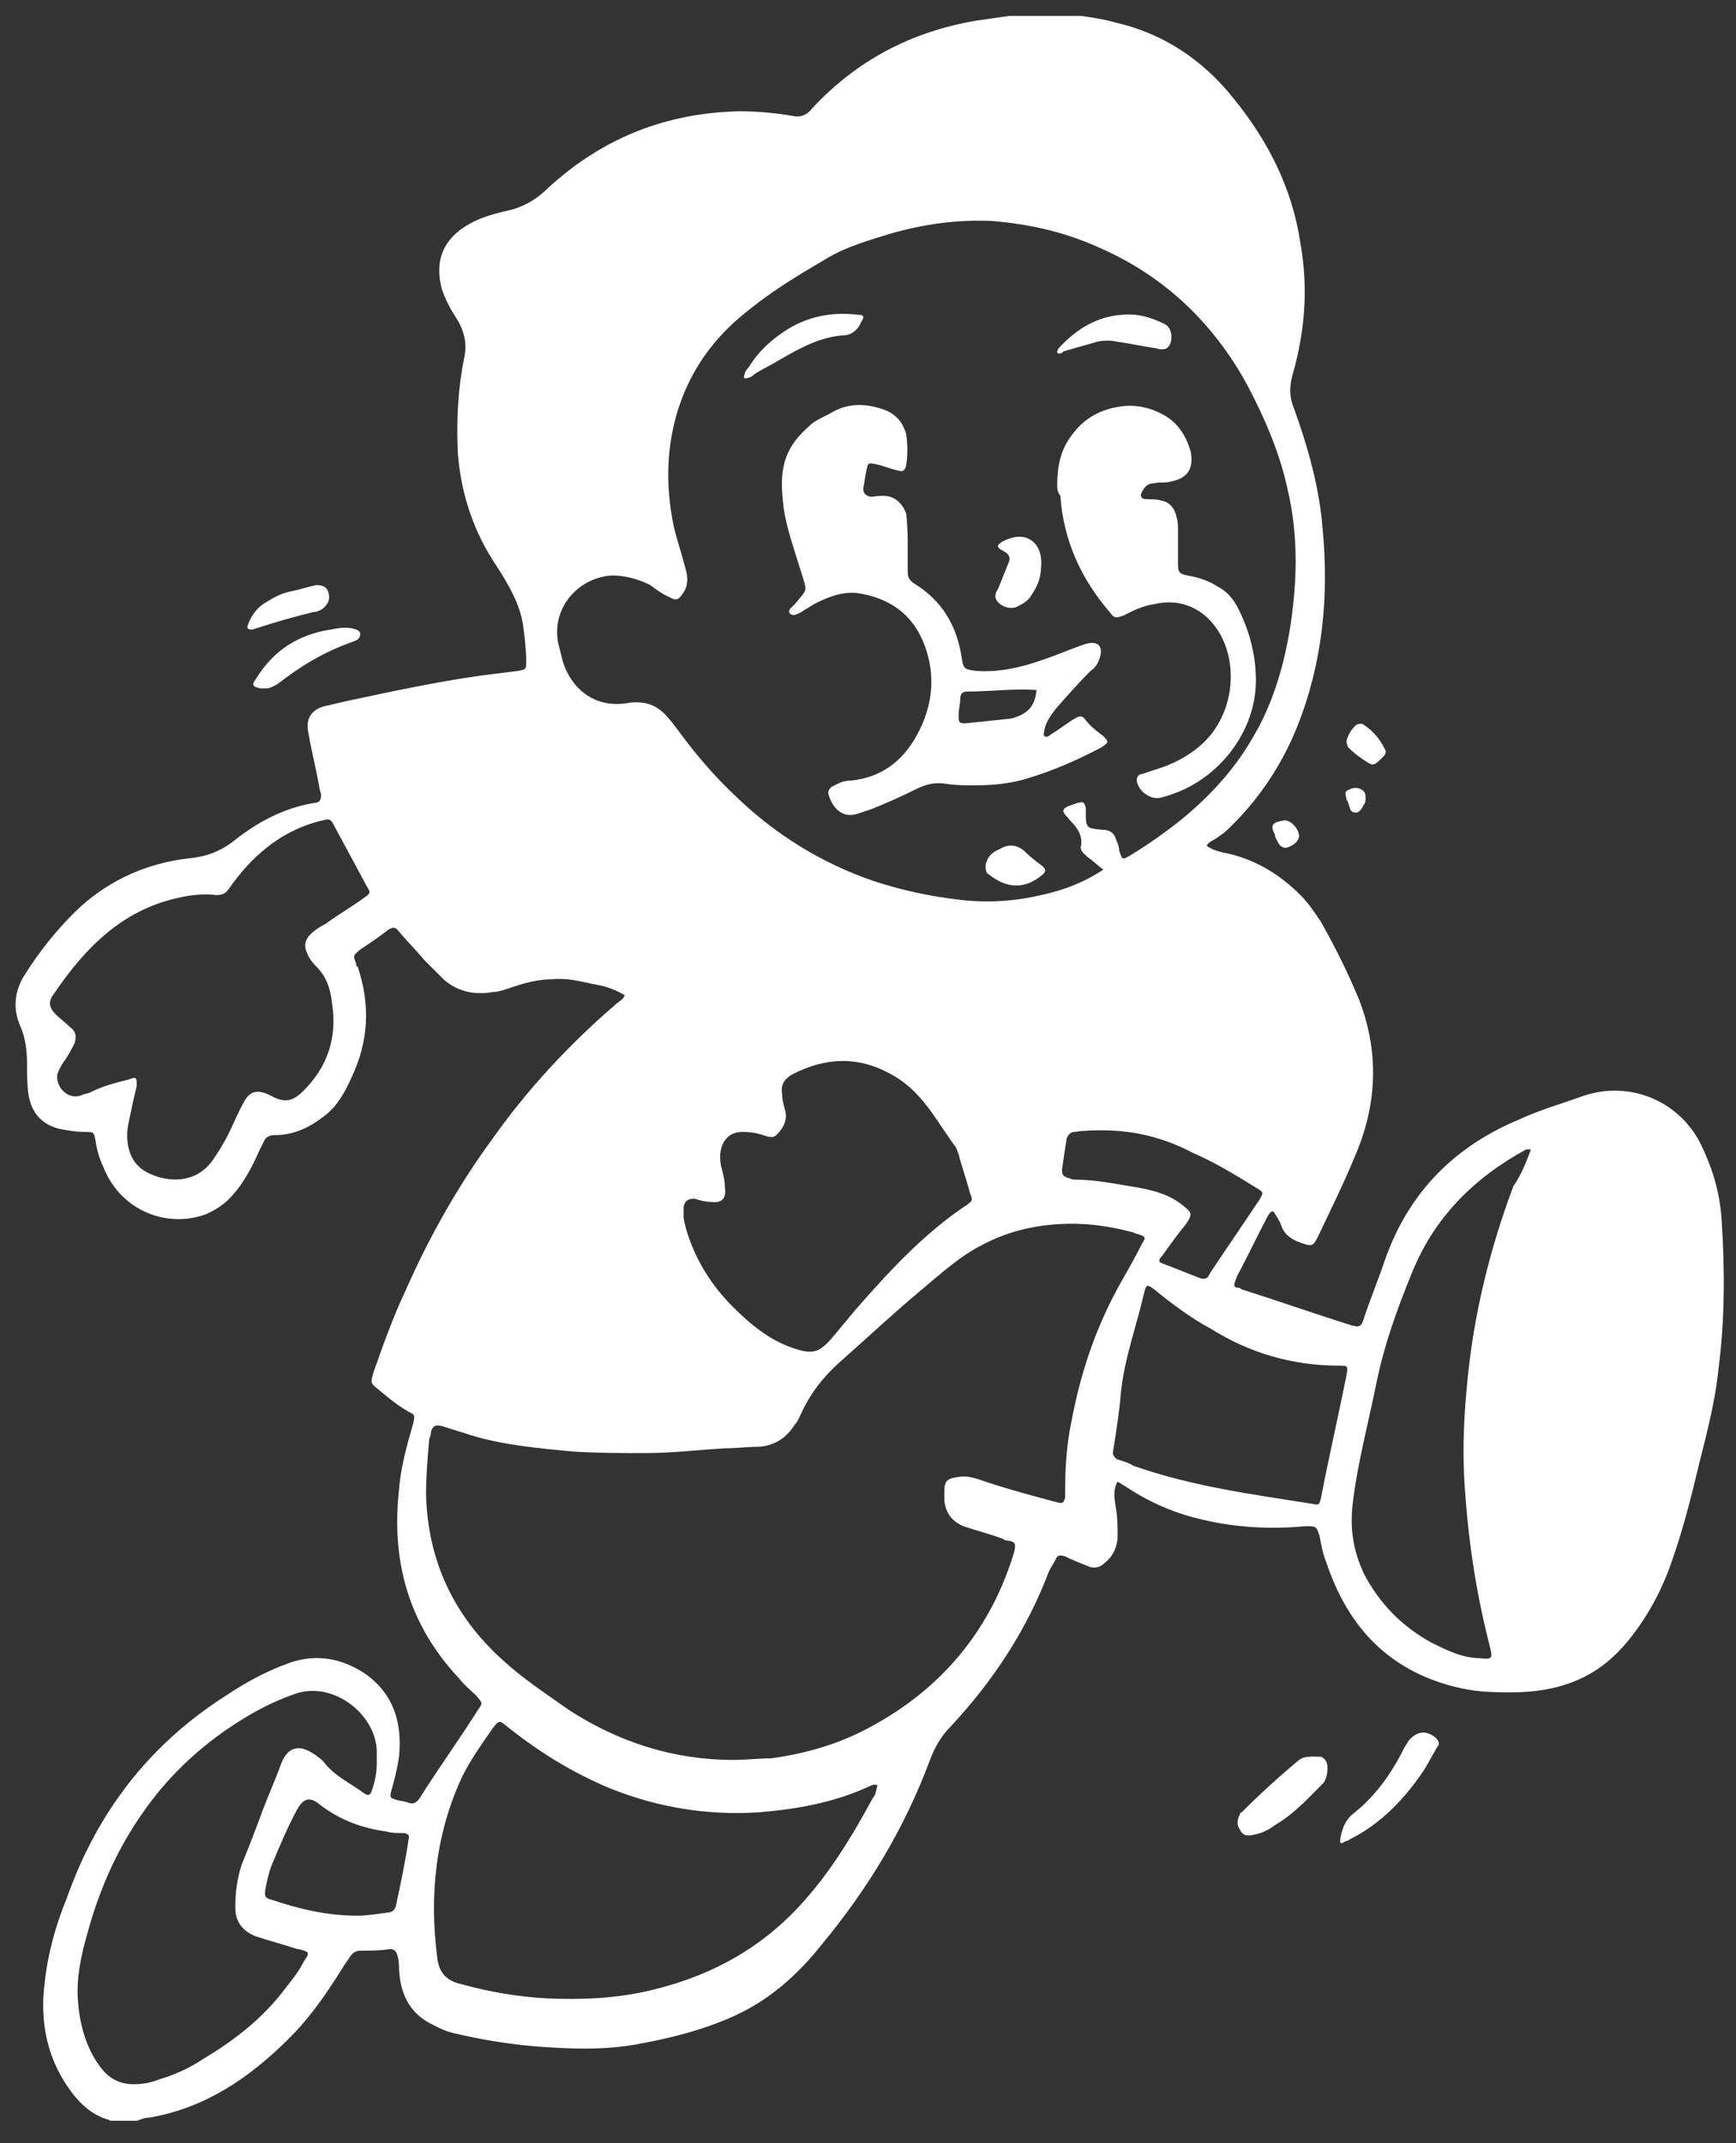 <?xml version="1.0" encoding="utf-8"?>
<!-- Generator: Adobe Illustrator 27.3.1, SVG Export Plug-In . SVG Version: 6.00 Build 0)  -->
<svg version="1.1" id="Calque_1" xmlns="http://www.w3.org/2000/svg" xmlns:xlink="http://www.w3.org/1999/xlink" x="0px" y="0px"
	 viewBox="0 0 109.2 134.8" style="enable-background:new 0 0 109.2 134.8;" xml:space="preserve">
<rect x="0" y="0" width="109.2" height="134.8" fill="#333333" stroke="none"/>
<style type="text/css">
	.st0{fill:#FFFFFF;}
</style>
<g>
	<path class="st0" d="M68,1c0.7,0.1,1.4,0.2,2.1,0.4c3.1,0.7,5.6,2.4,7.5,4.8c2.2,2.7,3.7,5.7,4.2,9.1c0.5,2.8,0.3,5.5-0.5,8.3
		c-0.2,0.7-0.2,1.4,0.1,2.1c0.9,2.5,1.6,5,1.8,7.6c0.4,4.2,0,8.4-1.6,12.4c-1,2.5-2.5,4.7-4.4,6.5c-0.2,0.2-0.5,0.4-0.8,0.6
		c-0.2,0.1-0.4,0.2-0.5,0.4c0.4,0.3,0.9,0.4,1.4,0.5c1.7,0.4,3.2,1.3,4.5,2.6c0.5,0.5,0.9,1.1,1.3,1.7c0.9,1.6,1.7,3.2,2.4,4.9
		c1.3,3.4,1.1,6.7-0.3,9.9c-0.7,1.7-1.5,3.3-2.3,5c-0.3,0.6-0.4,0.6-1,0.4c-0.6-0.2-1.1-0.5-1.3-1.1c-0.1-0.3-0.3-0.6-0.5-0.9
		c-0.2,0-0.2,0.1-0.3,0.2c-0.7,1.3-1.3,2.6-2,3.9c0,0.1-0.1,0.2-0.1,0.3c-0.1,0.2-0.1,0.4,0.2,0.4c0.1,0,0.2,0.1,0.2,0.1
		c2.2,0.7,4.5,1.5,6.7,2.2c0.1,0,0.2,0.1,0.4,0.1c0.2,0.1,0.4,0,0.5-0.2c0-0.1,0.1-0.2,0.1-0.3c0.4-1.2,0.9-2.4,1.3-3.6
		c1.5-4.3,4.4-7.2,8.5-8.9c1.3-0.6,2.7-1,4.1-1.5c2.8-0.9,5.8,0.3,7.2,2.9c0.8,1.6,1.3,3.2,1.4,5c0.2,3.1,0.2,6.2-0.2,9.3
		c-0.2,2-0.7,3.9-1.2,5.9c-0.5,2.1-1,4.1-1.7,6.1c-0.6,1.8-1.5,3.5-2.7,5c-1.2,1.5-2.6,2.5-4.5,3c-1.5,0.4-3.1,0.4-4.7,0.3
		c-1.2-0.1-2.4-0.4-3.6-0.9c-3.3-1.4-5.2-4-6.3-7.3c-0.2-0.5-0.3-1.1-0.4-1.6c-0.2-0.6-0.2-0.6-0.9-0.6c-2.1,0.2-4.3,0.1-6.4-0.4
		c-1.8-0.4-3.4-1.1-4.9-2.1c-0.2-0.1-0.3-0.2-0.5-0.3c-0.3,0.5-0.2,1.1-0.1,1.7c0.1,0.6,0.1,1.1,0.1,1.7c0,0.7-0.3,1.3-0.8,1.7
		c-0.3,0.3-0.7,0.4-1.1,0.2c-0.5-0.2-1-0.4-1.4-0.6c-0.3-0.1-0.5-0.1-0.6,0.2c-0.1,0.2-0.3,0.5-0.4,0.7c-1.4,3.7-3.5,6.9-6.2,9.8
		c-0.6,0.6-1,1.3-1.3,2.1c-1.6,4.3-3.9,8.1-6.8,11.6c-1.5,1.9-3.3,3.5-5.5,4.5c-2,0.9-4,1.4-6.2,1.8c-1.7,0.3-3.4,0.3-5.1,0.2
		c-2.1-0.1-4.2-0.4-6.3-0.9c-0.5-0.1-0.9-0.3-1.3-0.5c-1.5-0.7-2.1-1.9-2.2-3.5c0-0.3,0-0.6-0.1-0.9c-0.1-0.3-0.2-0.4-0.5-0.4
		c-0.6,0.1-1.2,0.1-1.8,0.1c-0.3,0-0.5,0.1-0.7,0.4c-0.1,0.2-0.3,0.4-0.4,0.6c-1,1.6-2,3.1-3.4,4.5c-2.5,2.5-5.3,4.4-8.8,5
		c-0.3,0-0.5,0.1-0.8,0.2c-0.5,0-1.1,0-1.6,0c-0.1,0-0.2-0.1-0.3-0.1c-0.9-0.3-1.6-0.9-2.2-1.7c-1.5-2-2-4.3-1.7-6.8
		c0.2-1.9,0.7-3.7,1.4-5.4c1.9-5.4,5.2-9.7,10.1-12.8c1.2-0.8,2.5-1.5,3.9-2c1.7-0.6,3.3-0.3,4.8,0.7c1.8,1.3,2.3,3.1,2.1,5.2
		c-0.1,0.7-0.3,1.5-0.5,2.2c-0.1,0.4,0,0.4,0.3,0.5c0.3,0.1,0.6,0.1,0.8,0.2c0.3,0.1,0.5,0,0.7-0.3c1.2-1.9,2.5-3.7,3.7-5.6
		c0.3-0.4,0.2-0.4-0.1-0.8c-0.4-0.4-0.8-0.7-1.1-1.1c-3.2-3.4-4.3-7.4-3.8-11.9c0.1-1.4,0.5-2.8,0.9-4.2c0.1-0.5,0.1-0.5-0.3-0.7
		c-0.7-0.4-1.3-0.9-1.9-1.4c-0.5-0.4-0.5-0.4-0.3-1.1c0.6-1.7,1.2-3.4,2-5.1c1.5-3.4,3.3-6.6,5.5-9.6c2.2-3.1,4.8-5.9,7.7-8.4
		c0.2-0.2,0.5-0.3,0.6-0.6c-0.7-0.4-1.3-0.6-2-0.7c-0.9-0.2-1.7-0.4-2.6-0.3c-1,0-1.9,0.3-2.8,0.6c-0.3,0.1-0.6,0.2-0.9,0.2
		c-1.1,0.2-2.2,0-3.1-0.8c-0.4-0.4-0.8-0.8-1.2-1.2c-0.5-0.6-1.1-1.2-1.6-1.8c-0.2-0.3-0.4-0.3-0.7-0.1c-0.5,0.4-1.1,0.8-1.7,1.2
		c-0.5,0.4-0.5,0.4-0.3,0.9c0,0.1,0,0.2,0.1,0.2c0.8,2.4,0.7,4.7-0.4,7c-0.4,0.9-0.9,1.8-1.7,2.4c-0.9,0.7-1.9,1.2-3.1,1.2
		c-0.3,0-0.6,0.1-0.7,0.4c-0.1,0.2-0.2,0.4-0.3,0.6c-0.4,0.9-0.9,1.9-1.6,2.7c-0.5,0.6-1.1,1-1.8,1.3c-2.6,0.9-5.4-0.4-6.4-3
		C6.3,73,6.1,72.4,6,71.7c-0.1-0.5-0.1-0.5-0.7-0.5c-0.5,0-1.1-0.1-1.6-0.2c-1.1-0.3-1.7-1-1.9-2.1c-0.1-0.7-0.1-1.3-0.1-2
		c0-0.8-0.1-1.6-0.4-2.3c-0.5-1.1-0.4-2.2,0.2-3.2c1-1.6,2.2-3.1,3.6-4.4c1.9-1.7,4.2-2.7,6.7-3c1.1-0.1,2-0.4,2.9-1.1
		c1.5-1.2,3.2-2.1,5.1-2.4c0.3,0,0.4-0.2,0.4-0.5c0-0.1-0.1-0.3-0.1-0.4c-0.2-1.2-0.5-2.3-0.7-3.5c-0.2-0.9,0.2-1.5,1.1-1.7
		c0.4-0.1,0.9-0.2,1.3-0.3c2.8-0.6,5.6-1.2,8.4-1.6c0.8-0.1,1.6-0.2,2.4-0.3c0.5-0.1,0.5-0.1,0.5-0.6c0-0.8-0.1-1.5-0.2-2.3
		c-0.2-1.3-0.9-2.5-1.6-3.6c-1.5-2.2-2.3-4.6-2.5-7.2c-0.1-2,0-4,0.4-6c0.2-0.9,0-1.7-0.5-2.5c-0.4-0.6-0.7-1.2-0.9-1.8
		c-0.5-1.8,0.1-3.2,1.7-4.1c0.7-0.4,1.4-0.6,2.2-0.8c1.1-0.2,2-0.7,2.8-1.5C38,8.6,42,7.1,46.5,7c1.1,0,2.3,0.1,3.4,0.3
		c0.5,0.1,0.9-0.1,1.2-0.5c2.8-3,6.2-4.8,10.3-5.5c0.7-0.1,1.4-0.2,2.1-0.3C65,1,66.5,1,68,1z M69.4,54.7c-0.4-0.3-0.7-0.6-1-0.8
		c-0.2-0.2-0.5-0.4-0.4-0.7c0.1-0.6-0.2-1.1-0.6-1.5c-0.6-0.7-0.9-0.8,0.4-1.2c0.4-0.1,0.4,0,0.5,0.3c0,0.1,0,0.2,0,0.2
		c0,1.1,0,1.1,1.1,1.2c0.4,0,0.7,0.2,0.8,0.6c0.1,0.2,0.2,0.5,0.2,0.7c0.2,0.6,0.2,0.6,0.7,0.3c1-0.6,2-1.3,2.9-2
		c1.9-1.5,3.6-3.3,4.8-5.4c1.2-2,1.9-4.3,2.3-6.6c0.5-3,0.6-6-0.1-9c-0.5-2.3-1.4-4.4-2.5-6.5c-2.1-3.9-5.2-6.9-9.3-8.7
		c-2.2-1-4.4-1.5-6.8-1.7c-2.2-0.1-4.3,0.2-6.4,0.8c-1.3,0.4-2.7,0.8-3.9,1.5c-1.7,1-3.4,2-5,3.3c-1.8,1.4-3.2,3.1-4.1,5.3
		c-1.1,2.7-1.2,5.6-0.6,8.4c0.2,0.8,0.5,1.7,0.7,2.5c0.2,0.6,0.2,1.2-0.2,1.7c-0.2,0.3-0.4,0.4-0.7,0.2c-0.5-0.2-0.9-0.5-1.3-0.8
		c-0.8-0.4-1.6-0.6-2.4-0.6c-2,0.1-3.8,1.9-3.4,4.2c0.1,0.4,0.2,0.8,0.3,1.2c0.6,1.9,2.2,3,4.2,2.6c0.9-0.1,1.6,0.1,2.2,0.7
		c0.3,0.3,0.6,0.7,0.9,1.1c1.1,1.5,2.3,2.9,3.7,4.2c2.4,2.3,5.3,4.1,8.5,5.2c1.8,0.6,3.7,1,5.5,1.2c1.7,0.2,3.4,0.1,5.1-0.3
		C66.9,56,68.2,55.5,69.4,54.7z M46.1,110.7c0.9,0,1.7-0.1,2.4-0.1c2.2-0.3,4.3-0.9,6.3-2c3.7-2,6.5-4.9,8.2-8.8
		c0.3-0.7,0.6-1.5,0.8-2.2c0.1-0.5,0.1-0.6-0.4-0.7c-0.1,0-0.2,0-0.3-0.1c-0.8-0.3-1.6-0.5-2.5-0.8c-0.7-0.3-1.1-0.8-1.2-1.6
		c0-0.2,0-0.3,0-0.5c0-0.7,0.1-0.9,0.9-1c0.6-0.1,1.1,0.1,1.7,0.3c1.5,0.5,3,0.9,4.5,1.3c0.4,0.1,0.4,0,0.5-0.3c0-0.1,0-0.3,0-0.4
		c0-1.5,0.1-3,0.4-4.4c0.6-3.2,1.6-6.1,3.2-8.9c0.4-0.7,0.8-1.4,1.2-2.2c0.3-0.5,0.3-0.5-0.3-0.7c-0.1,0-0.2-0.1-0.3-0.1
		c-1.5-0.4-3-0.6-4.6-0.5c-1.7,0.1-3.3,0.5-4.8,1.3c-1.4,0.7-2.6,1.8-3.8,2.8c-1.8,1.5-3.5,3.1-5.2,4.6c-1,0.9-1.8,1.9-2.4,3.2
		c-0.1,0.2-0.2,0.5-0.4,0.7c-0.5,0.8-1.2,1.3-2.2,1.4c-0.7,0-1.5,0.1-2.2,0.1c-1.7,0.1-3.3,0.3-5,0.3c-1.5,0-3.1,0-4.6-0.1
		c-2.1-0.2-4.3-0.4-6.3-1c-0.6-0.2-1.3-0.4-1.9-0.6c-0.4-0.1-0.6,0-0.7,0.4c0,0.1,0,0.2-0.1,0.4c-0.1,1.2-0.2,2.3-0.2,3.5
		c0.1,4.1,1.7,7.6,4.8,10.4c1.3,1.2,2.7,2.1,4.1,3.1C38.9,109.6,42.4,110.7,46.1,110.7z M55.2,112.3c-0.2-0.1-0.4,0-0.6,0.1
		c-2.2,1-4.5,1.4-6.9,1.6c-3.2,0.2-6.3-0.3-9.3-1.5c-2.4-1-4.5-2.3-6.5-3.9c-0.5-0.4-0.5-0.4-0.9,0.1c-0.7,1-1.4,2-1.9,3
		c-1.7,3.6-2.1,7.5-1.6,11.4c0.1,1,0.6,1.5,1.5,1.7c1.8,0.5,3.6,0.8,5.4,0.9c2.2,0.1,4.4,0,6.5-0.5c3.4-0.8,6.4-2.3,8.9-4.8
		c2.1-2.1,3.7-4.7,5.1-7.3C55.1,112.9,55.1,112.6,55.2,112.3z M8,71.4c0,1.2,0.5,2.1,1.6,2.5c1.2,0.5,2.9,0.5,3.9-1.1
		c0.2-0.3,0.4-0.6,0.5-0.8c0.5-0.8,0.8-1.7,1.3-2.6c0.4-0.8,0.9-0.9,1.7-0.5c0.9,0.5,1.4,0.4,2.1-0.3c1.5-1.5,2.1-3.3,1.8-5.4
		c-0.1-0.9-0.3-1.7-1-2.4c-0.3-0.3-0.5-0.6-0.6-0.9c-0.2-0.4-0.1-0.8,0.2-1.1c0.3-0.3,0.6-0.5,1-0.7c0.8-0.6,1.7-1.1,2.5-1.7
		c0.3-0.2,0.3-0.3,0.1-0.6c-0.7-1.3-1.4-2.6-2.1-3.9c-0.2-0.4-0.3-0.4-0.7-0.3c-1.3,0.3-2.5,0.9-3.5,1.7c-0.9,0.7-1.7,1.6-2.4,2.6
		c-0.2,0.3-0.4,0.4-0.8,0.4c-0.8-0.1-1.7,0-2.5,0.2c-3.5,0.8-5.8,3.2-7.7,6C3,63,3.1,63.4,3.5,63.8c0.3,0.3,0.6,0.5,0.9,0.8
		c0.4,0.3,0.4,0.6,0.3,1C4.5,66,4.3,66.4,4,66.8c-0.2,0.3-0.3,0.5-0.4,0.8c-0.1,0.8,0.7,1.6,1.5,1.3c0.2-0.1,0.4-0.1,0.6-0.2
		c0.8-0.4,1.6-0.6,2.4-0.8c0.5-0.2,0.5-0.1,0.5,0.4c-0.1,0.4-0.2,0.9-0.3,1.3C8.2,70.2,8,70.8,8,71.4z M23.7,110.9
		c0-0.3,0-0.5,0-0.8c-0.1-2.3-2.7-4.3-5-3.6c-0.9,0.3-1.8,0.7-2.7,1.2c-2.3,1.3-4.4,3-6.1,5.1c-2.1,2.6-3.5,5.5-4.4,8.8
		c-0.4,1.4-0.7,2.8-0.6,4.2c0.1,1.5,0.5,3,1.4,4.2c0.5,0.7,1.2,1.1,2.1,1.1c0.6,0,1.1-0.1,1.6-0.3c1-0.3,1.9-0.7,2.8-1.3
		c2-1.2,3.8-2.6,5.2-4.5c0.4-0.5,0.8-1,1.1-1.6c0.4-0.6,0.4-0.6-0.3-0.8c0,0-0.1,0-0.1,0c-0.9-0.3-1.7-0.5-2.6-0.8
		c-0.8-0.3-1.3-0.9-1.3-1.8c0-0.9,0.1-1.8,0.4-2.7c0.4-1,0.8-2,1.2-3.1c0.4-1.1,0.9-2.2,1.3-3.3c0.4-1,1.1-1.2,2-0.6
		c0.3,0.2,0.6,0.4,0.8,0.7c0.7,0.8,1.6,1.2,2.4,1.8c0.3,0.2,0.4,0.1,0.5-0.2C23.6,112,23.7,111.5,23.7,110.9z M46.7,71.2
		c-0.8,0-1.3,0.5-1.4,1.4c0,0.3,0,0.6,0.1,0.9c0.1,0.4,0.2,0.8,0.2,1.2c0.1,0.7-0.2,1-0.9,0.9c-0.3,0-0.7-0.1-1-0.2
		c-0.4,0-0.6,0.1-0.7,0.5c0,0.2,0,0.5,0,0.7c0.1,0.6,0.3,1.2,0.5,1.7c0.6,1.5,1.5,2.8,2.6,3.9c1.1,1.1,2.3,2.1,3.8,2.6
		c1.2,0.4,1.6,0.3,2.4-0.6c0.5-0.6,1-1.2,1.5-1.8c2.1-2.4,4.3-4.8,7-6.6c0.4-0.3,0.4-0.3,0.2-0.8c-0.2-0.8-0.5-1.6-0.7-2.4
		c-0.1-0.2-0.1-0.4-0.3-0.6c-0.4-0.6-0.9-1.3-1.3-1.9c-0.7-1-1.5-1.9-2.6-2.5c-2.1-1.2-4.2-1.1-6.3,0c-0.5,0.3-0.7,0.7-0.6,1.2
		c0,0.4,0.1,0.7,0.2,1.1c0.1,0.4,0,0.8-0.3,1.2c-0.4,0.5-0.5,0.5-1.1,0.3C47.7,71.3,47.3,71.2,46.7,71.2z M96.3,72.3
		c-0.2,0-0.2,0-0.3,0c-3.3,1.8-5.8,4.3-7.2,7.8c-0.9,2.2-1.7,4.4-2.2,6.8c-0.5,2.5-1.2,5.1-1.5,7.6c-0.2,1.6,0,3,0.7,4.5
		c1,1.9,2.4,3.3,4.2,4.3c1,0.5,2,1,3.1,1c0.8,0.1,0.8,0,0.6-0.8c-0.9-3.5-1.4-7-1.6-10.6c-0.1-2,0-4,0.2-6c0.4-4.2,1.4-8.3,2.9-12.3
		C95.7,73.9,96,73.1,96.3,72.3z M70,91.4c0,0.1,0.1,0.3,0.3,0.4c0.3,0.1,0.7,0.2,1,0.4c3.7,1.3,7.5,1.8,11.3,2.4
		c0.4,0.1,0.4,0,0.5-0.4c0.5-2.6,1.1-5.2,1.6-7.7c0.1-0.6,0.1-0.6-0.5-0.6c-2.9,0-5.6-0.8-8-2.3c-1.3-0.7-2.5-1.6-3.6-2.5
		c-0.4-0.3-0.5-0.3-0.6,0.1c-0.5,2.2-1.3,4.3-1.5,6.5C70.4,88.9,70.2,90.1,70,91.4z M69.4,71.1c-0.6,0-1.2,0-1.8,0.1
		c-0.3,0-0.4,0.2-0.5,0.4c-0.1,0.6-0.2,1.3-0.3,2c0,0.3,0.1,0.4,0.4,0.5c0.1,0,0.2,0.1,0.4,0.1c1.4,0,2.7,0.3,4,0.5
		c1.1,0.2,2.1,0.5,2.9,1.2c0.5,0.4,0.5,0.5,0.1,1.1c-0.5,0.6-1,1.3-1.5,2c-0.3,0.3-0.2,0.4,0.1,0.5c0.8,0.3,1.5,0.6,2.3,0.9
		c0.3,0.1,0.5,0,0.6-0.3c1-1.5,2.1-3.1,3.1-4.6c0.3-0.5,0.3-0.5-0.2-0.8c-1.3-0.8-2.6-1.6-4-2.2C73.3,71.6,71.4,71.1,69.4,71.1z
		 M22.5,120.5c0.5,0,1.2-0.1,1.9-0.2c0.2,0,0.4-0.1,0.5-0.4c0.3-1.4,0.6-2.8,0.8-4.2c0.1-0.3-0.1-0.4-0.4-0.4c-0.3,0-0.7,0-1-0.1
		c-1.5-0.2-2.9-0.7-4.2-1.7c-0.6-0.5-1-0.4-1.4,0.3c-0.6,1.1-1.1,2.3-1.6,3.5c-0.2,0.5-0.3,1-0.4,1.5c-0.1,0.5,0,0.6,0.4,0.7
		C18.9,120.1,20.6,120.5,22.5,120.5z"/>
	<path class="st0" d="M84.3,115.7c0.1-0.6,0.3-1.2,0.8-1.6c1.4-1.1,2.4-2.5,3.2-4.1c0.1-0.2,0.2-0.3,0.3-0.5
		c0.5-0.6,1.1-0.7,1.7-0.2c0.2,0.2,0.3,0.4,0.1,0.6c-0.3,0.5-0.5,0.9-0.8,1.4c-1.2,1.8-2.7,3.4-4.7,4.4c-0.1,0.1-0.3,0.1-0.4,0.2
		C84.3,116,84.3,115.9,84.3,115.7z"/>
	<path class="st0" d="M83.5,111.3c0,0.3-0.1,0.7-0.3,0.9c-0.9,0.9-1.8,1.9-3,2.6c-0.4,0.3-0.8,0.5-1.3,0.6c-0.4,0.1-0.7,0.1-0.9-0.3
		c-0.2-0.3-0.2-0.6,0-1c0,0,0-0.1,0.1-0.1c1.1-1.1,2.3-2.2,3.5-3.2c0.4-0.4,1-0.3,1.5-0.3C83.5,110.7,83.5,111,83.5,111.3z"/>
	<path class="st0" d="M84.7,46.6c0.1-0.4,0.3-0.7,0.6-1c0.2-0.1,0.4-0.1,0.5,0c0.6,0.4,1,0.9,1.3,1.5c0.2,0.3-0.1,0.5-0.3,0.7
		c-0.2,0.2-0.4,0.4-0.7,0.2c-0.5-0.3-0.9-0.6-1.3-1C84.8,47,84.7,46.8,84.7,46.6z"/>
	<path class="st0" d="M80.8,51.6c0.5,0,1,0.7,0.9,1.1c-0.1,0.3-0.4,0.5-0.7,0.6c-0.3,0.1-0.5-0.1-0.6-0.3c-0.1-0.2-0.2-0.3-0.2-0.5
		C79.8,51.8,80.2,51.7,80.8,51.6z"/>
	<path class="st0" d="M85.9,50.1c0,0.2,0,0.4-0.1,0.5c-0.1,0.2-0.3,0.6-0.6,0.5c-0.3,0-0.3-0.4-0.4-0.6c0-0.1-0.1-0.2-0.1-0.2
		c0-0.2-0.2-0.5,0.1-0.6c0.2-0.1,0.4-0.2,0.7-0.1C85.8,49.7,85.9,49.9,85.9,50.1z"/>
	<path class="st0" d="M16.6,43.3c-0.1,0-0.1,0-0.2,0c-0.5-0.1-0.6-0.2-0.3-0.6c1.1-1.8,2.7-2.8,4.7-3.1c0.5-0.1,1.1-0.2,1.6,0
		c0.3,0.1,0.3,0.3,0.2,0.5c-0.1,0.2-0.3,0.2-0.5,0.3c-1.7,0.6-3.2,1.5-4.6,2.6C17,43.3,16.9,43.3,16.6,43.3z"/>
	<path class="st0" d="M20.7,37.6c0,0.2-0.1,0.4-0.3,0.6c-0.2,0.2-0.5,0.3-0.7,0.3c-1.2,0.3-2.3,0.6-3.5,1c-0.1,0-0.2,0.1-0.4,0.1
		c-0.2,0-0.3-0.1-0.2-0.3c0.2-0.6,0.6-1.1,1.1-1.4c0.5-0.3,1-0.6,1.6-0.7c0.5-0.1,1.1-0.3,1.6-0.4C20.4,36.8,20.7,37,20.7,37.6z"/>
	<path class="st0" d="M57.1,34.6c0,0.5,0,0.9,0,1.4c0,0.3,0.1,0.5,0.4,0.7c1.8,1.1,2.7,2.7,3,4.7c0.1,0.7,0.2,0.7,0.9,0.8
		c1.4,0.1,2.8-0.2,4.2-0.7c0.9-0.3,1.8-0.7,2.7-1c0.7-0.2,1.1,0.1,0.9,0.8c-0.1,0.4-0.3,0.7-0.6,0.9c-0.8,0.8-1.5,1.6-2.2,2.4
		c-0.3,0.4-0.6,0.8-0.7,1.3c0,0.1-0.1,0.3,0,0.4c0.1,0.1,0.3,0,0.4-0.1c0.5-0.3,1-0.7,1.5-1c0.3-0.2,0.5-0.2,0.7,0.1
		c0.3,0.4,0.7,0.7,1.1,1c0.4,0.4,0.3,0.4-0.1,0.7c-1.5,0.8-3.1,1.5-4.8,2c-1,0.3-2.1,0.4-3.2,0.4c-0.6,0-1.2,0-1.8-0.1
		c-0.6-0.1-1.2,0-1.8,0.3c-1,0.5-1.9,0.9-2.9,1.3c-0.3,0.1-0.6,0.2-0.9,0.3c-1,0.3-1.6-0.5-1.8-1.3c0-0.2,0.1-0.3,0.2-0.4
		c0.4-0.2,0.7-0.4,1.2-0.4c2.1-0.2,3.5-1.4,4.4-3.3c0.8-1.7,0.9-3.4,0.3-5.1c-0.7-2-2.2-3.1-4.3-3.4c-1-0.1-1.9,0.3-2.7,0.7
		c-0.3,0.2-0.5,0.3-0.8,0.5c-0.2,0.1-0.5,0.3-0.7,0.1c-0.2-0.2,0.1-0.4,0.3-0.6c0.8-1,0.8-0.7,0.4-2c-0.4-1.3-0.9-2.7-1.1-4
		c-0.1-0.9-0.2-1.8,0-2.7c0.2-1,0.8-1.8,1.6-2.5c0.4-0.4,1-0.6,1.5-0.9c1.1-0.6,2.2-0.5,3.3-0.1c0.7,0.3,1.1,0.8,1.3,1.5
		c0.1,0.7,0.1,1.3,0,2c-0.1,0.3-0.2,0.4-0.5,0.3c-0.5-0.1-0.9-0.3-1.4-0.4c-0.5-0.1-0.5-0.1-0.6,0.4c-0.1,0.4-0.1,0.7-0.2,1.1
		c0,0.3,0.1,0.4,0.3,0.5c0.2,0.1,0.4,0,0.7,0c0.8-0.1,1.4,0.3,1.7,1.1C57.1,33.2,57.1,33.9,57.1,34.6z M65.2,43.4
		c-1.5-0.1-2.9,0.1-4.4,0.1c-0.3,0-0.4,0.2-0.4,0.5c0,0.3-0.1,0.6-0.1,1c0,0.4,0,0.5,0.4,0.5c1-0.1,1.9-0.2,2.9-0.3
		C64.7,44.9,65.1,44.4,65.2,43.4z"/>
	<path class="st0" d="M66.5,30.5c0-1.1,0.2-2.2,0.9-3.1c0.7-1,1.7-1.6,2.9-1.8c1-0.2,2,0,2.9,0.5c0.9,0.5,1.4,1.3,1.7,2.3
		c0.2,1.1-0.2,1.7-1.3,1.9c-0.3,0.1-0.7,0-1,0.1c-0.4,0-0.6,0.2-0.8,0.6c-0.1,0.2,0,0.4,0.3,0.4c0.3,0,0.7,0,1,0.1
		c0.5,0.1,0.8,0.5,0.9,1c0.1,0.3,0.1,0.6,0.1,0.9c0,0.7,0,1.4,0,2.1c0,0.5,0.1,0.6,0.6,0.7c0.6,0.1,1.3,0.3,1.9,0.7
		c0.6,0.3,1,0.8,1.3,1.4c0.7,1.4,1.1,2.9,1.1,4.5c0,3.2-2.3,6.2-5.4,7.2c-0.3,0.1-0.6,0.2-0.8,0.2c-0.6,0-1.2-0.5-1.3-1.1
		c0-0.2,0.1-0.4,0.3-0.4c0.3-0.1,0.6-0.2,0.9-0.3c1-0.3,2-0.8,2.8-1.5c2-1.7,2.5-4.9,1.2-7.1c-0.9-1.5-2.4-2.2-4.1-1.8
		c-0.7,0.1-1.3,0.4-1.9,0.7c-0.5,0.2-0.6,0.2-0.9-0.2c-1.8-2.1-2.9-4.5-3.1-7.3C66.5,30.9,66.5,30.7,66.5,30.5z"/>
	<path class="st0" d="M66.5,22.2c0-0.2,0.1-0.3,0.1-0.3c1.1-1.2,2.4-2,4-2.1c1-0.1,1.9,0.2,2.7,0.6c0.5,0.3,0.5,1.2,0.1,1.5
		c-0.2,0.1-0.4,0.1-0.7,0c-0.8-0.1-1.6-0.3-2.4-0.4c-0.4-0.1-0.9-0.1-1.3,0c-0.7,0.2-1.4,0.4-2.1,0.6C66.8,22.2,66.7,22.3,66.5,22.2
		z"/>
	<path class="st0" d="M46.8,23.8c0-0.3,0.1-0.5,0.3-0.7c0.6-1,1.4-1.7,2.3-2.3c1.4-0.9,2.9-1.2,4.6-1c0.3,0,0.4,0.1,0.2,0.4
		c-0.2,0.5-0.6,0.9-1.2,0.9c-1.4,0.1-2.7,0.8-3.9,1.5c-0.5,0.3-1.1,0.6-1.6,0.9C47.3,23.7,47.1,23.8,46.8,23.8z"/>
	<path class="st0" d="M65.5,35.4c0,0.9-0.2,1.4-0.6,2c-0.2,0.4-0.6,0.6-1,0.8c-0.4,0.1-0.8,0-1.1-0.3c-0.3-0.3-0.2-0.6,0-0.9
		c0.2-0.5,0.4-1,0.6-1.5c0.2-0.4,0.1-0.6-0.2-0.8c-0.1,0-0.1-0.1-0.2-0.1c-0.3-0.2-0.3-0.3,0-0.5C64.4,33.3,65.5,34,65.5,35.4z"/>
	<path class="st0" d="M63.9,55.7c-0.6,0-1.2-0.3-1.7-0.7c-0.2-0.1-0.2-0.3-0.2-0.6c0.1-0.5,0.4-0.8,0.9-1c0.5-0.3,1-0.3,1.5,0.1
		c0.4,0.4,0.8,0.7,1.2,1c0.2,0.2,0.2,0.3,0,0.5C65,55.5,64.5,55.7,63.9,55.7z"/>
</g>
</svg>
